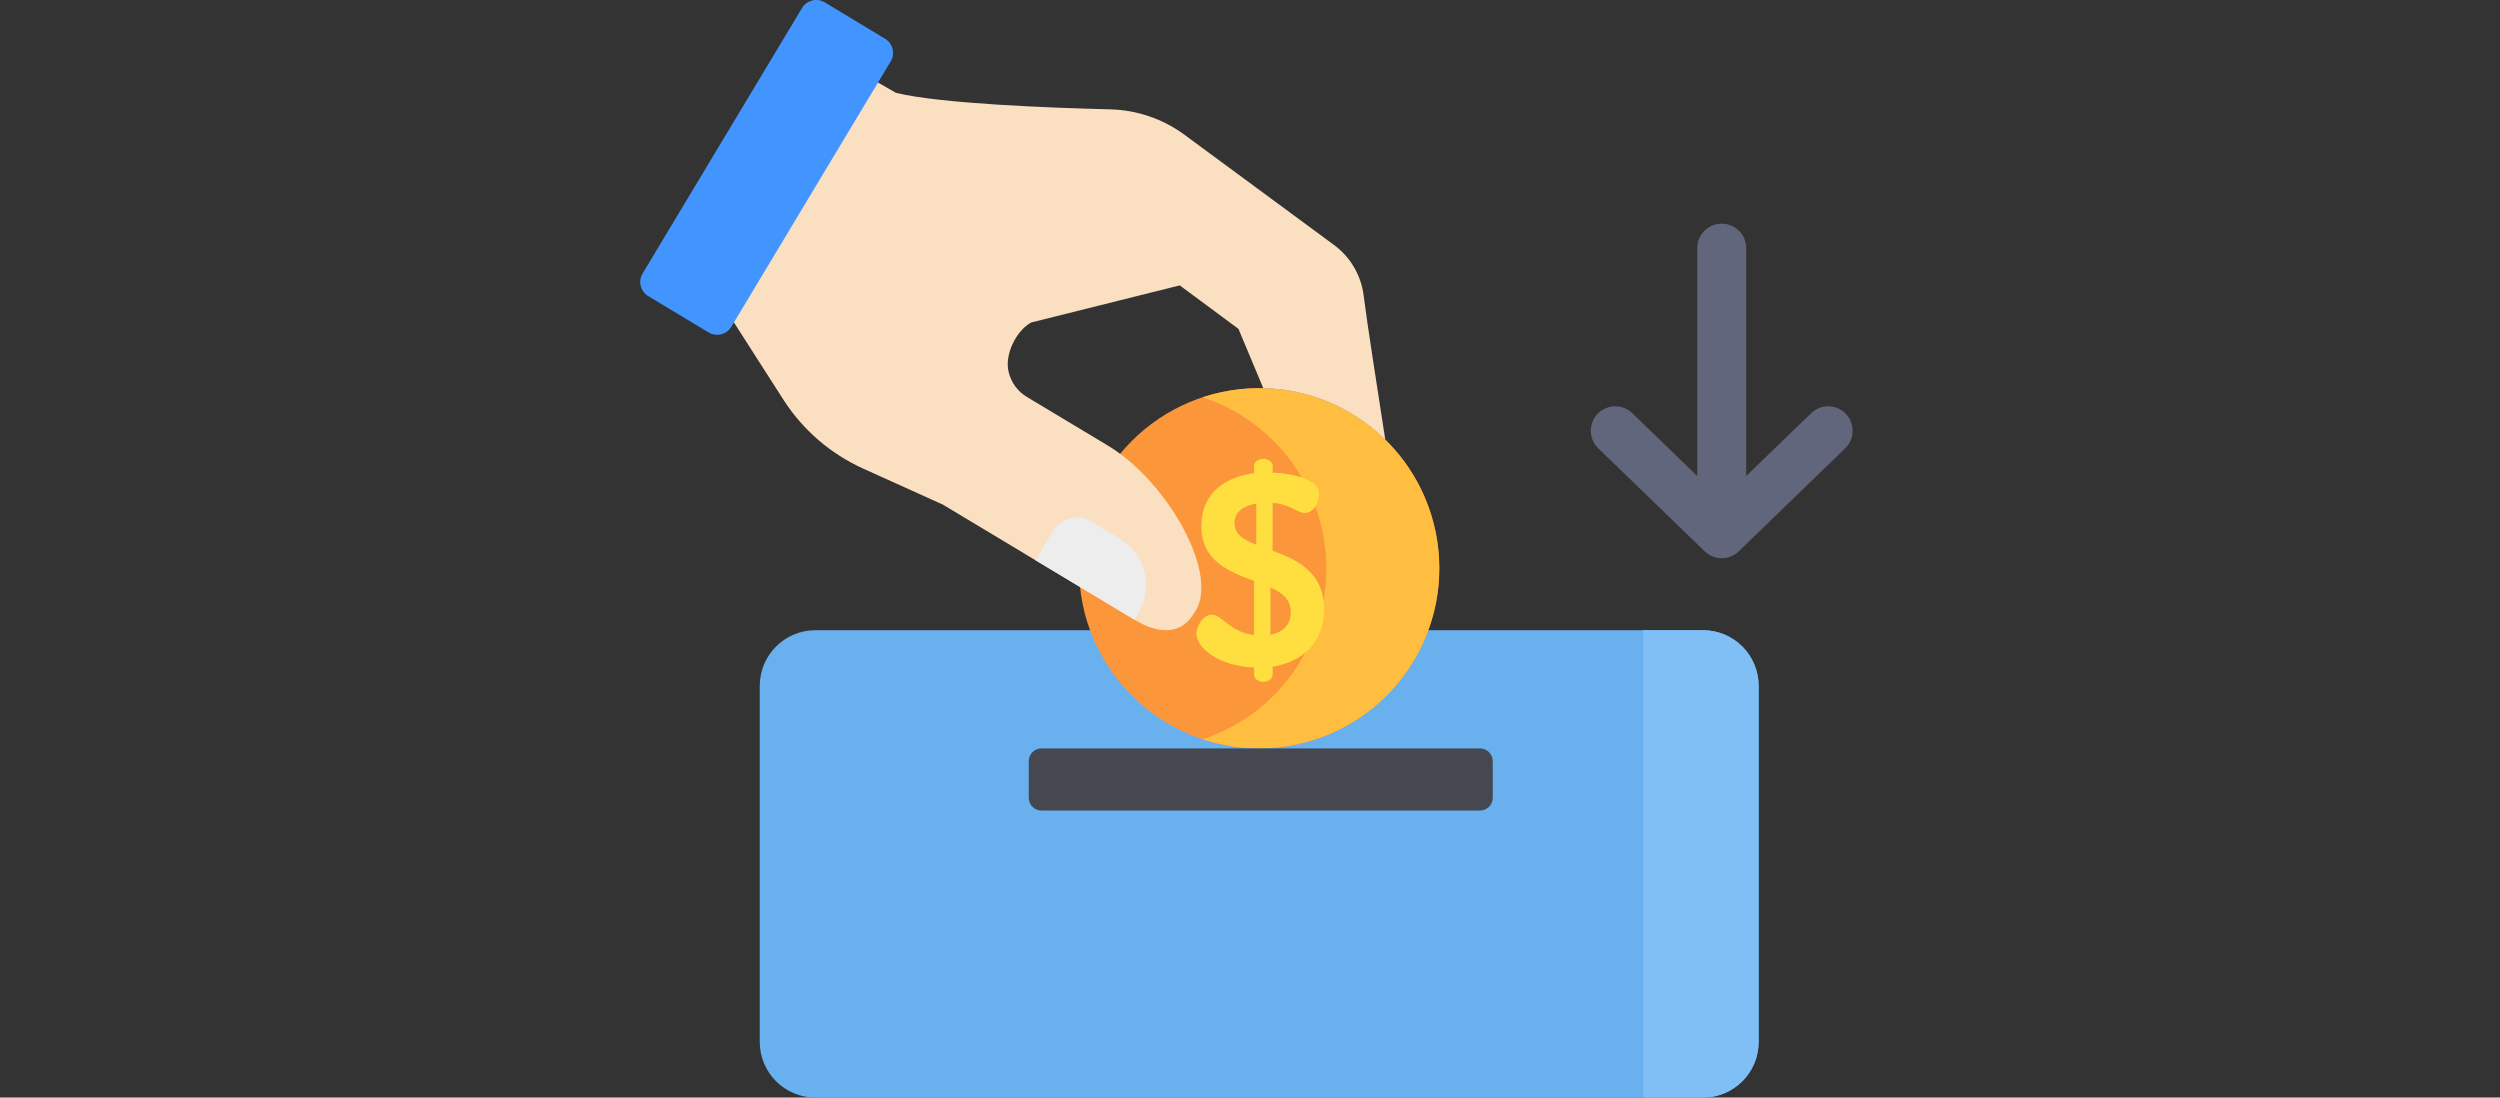 <svg xmlns="http://www.w3.org/2000/svg" width="82" height="36" viewBox="0 0 82 36" fill="none"><rect x="0" y="0" width="82" height="36" fill="#333333" stroke="none"/><path d="M55.914 18.084C56.226 18.385 56.719 18.385 57.031 18.084L60.521 14.706C60.84 14.398 60.848 13.89 60.54 13.571C60.232 13.253 59.724 13.244 59.405 13.553L57.275 15.614L57.275 8.139C57.275 7.696 56.916 7.336 56.472 7.336C56.029 7.336 55.67 7.696 55.67 8.139L55.67 15.614L53.54 13.553C53.384 13.402 53.183 13.327 52.982 13.327C52.772 13.327 52.563 13.409 52.405 13.571C52.097 13.889 52.105 14.398 52.424 14.706L55.914 18.084Z" fill="#62667C"></path><path d="M55.858 36H26.744C25.737 36 24.92 35.183 24.92 34.176V22.495C24.92 21.488 25.737 20.671 26.744 20.671H55.858C56.866 20.671 57.682 21.488 57.682 22.495V34.176C57.682 35.183 56.866 36 55.858 36Z" fill="#69B0EE"></path><path d="M55.859 20.671H53.9V36H55.859C56.866 36 57.683 35.183 57.683 34.176V22.495C57.683 21.488 56.866 20.671 55.859 20.671Z" fill="#7FBFF6"></path><path d="M47.209 18.639C47.209 21.902 44.564 24.547 41.301 24.547C38.038 24.547 35.394 21.902 35.394 18.639C35.394 15.377 38.038 12.732 41.301 12.732C44.564 12.732 47.209 15.377 47.209 18.639Z" fill="#FC963A"></path><path d="M44.343 13.575C42.809 12.654 41.026 12.512 39.45 13.031C39.856 13.166 40.255 13.345 40.637 13.575C43.434 15.255 44.339 18.884 42.659 21.681C41.901 22.944 40.744 23.82 39.446 24.248C42.012 25.099 44.915 24.096 46.365 21.681C48.045 18.884 47.14 15.255 44.343 13.575Z" fill="#FFBE40"></path><path d="M36.335 14.613C35.373 14.035 34.281 13.379 33.678 13.017C33.383 12.84 33.171 12.554 33.087 12.216L33.083 12.199C32.944 11.642 33.32 10.855 33.823 10.577L38.696 9.361L40.621 10.787L41.437 12.734C42.43 12.755 43.431 13.027 44.343 13.575C44.749 13.819 45.113 14.104 45.437 14.421C45.191 12.835 44.845 10.625 44.727 9.69C44.644 9.029 44.293 8.432 43.758 8.037L38.852 4.421C38.144 3.9 37.294 3.609 36.416 3.587C34.449 3.538 30.853 3.402 29.389 3.046L26.296 1.271L21.887 8.611L22.782 9.065C23.165 9.296 23.485 9.62 23.709 10.007L25.71 13.132C26.345 14.112 27.249 14.889 28.313 15.37L30.928 16.552L37.236 20.341C37.963 20.778 38.721 20.852 39.157 20.125C40.067 18.924 38.319 15.804 36.335 14.613Z" fill="#FAE0C1"></path><path d="M37.342 20.103C37.845 19.266 37.574 18.179 36.737 17.676L35.785 17.104C35.354 16.845 34.794 16.985 34.536 17.416L33.96 18.374L37.209 20.326L37.342 20.103Z" fill="#EDEDED"></path><path d="M21.078 8.969L26.306 0.263C26.461 0.006 26.795 -0.077 27.052 0.078L29.03 1.27C29.286 1.424 29.369 1.757 29.215 2.014L23.986 10.719C23.832 10.976 23.498 11.059 23.241 10.904L21.263 9.713C21.006 9.558 20.923 9.225 21.078 8.969Z" fill="#4294FF"></path><path d="M41.135 21.892C40.055 21.865 39.243 21.285 39.243 20.785C39.243 20.536 39.466 20.161 39.743 20.161C40.082 20.161 40.349 20.741 41.135 20.83V19.055C40.323 18.751 39.404 18.403 39.404 17.261C39.404 16.128 40.243 15.637 41.135 15.521V15.271C41.135 15.155 41.269 15.048 41.438 15.048C41.59 15.048 41.742 15.155 41.742 15.271V15.503C42.321 15.521 43.267 15.691 43.267 16.208C43.267 16.413 43.125 16.824 42.794 16.824C42.544 16.824 42.339 16.538 41.742 16.494V18.064C42.536 18.359 43.428 18.76 43.428 19.974C43.428 21.071 42.741 21.705 41.742 21.865V22.142C41.742 22.258 41.59 22.365 41.438 22.365C41.269 22.365 41.135 22.258 41.135 22.142V21.892ZM41.206 17.868V16.52C40.76 16.592 40.492 16.806 40.492 17.145C40.492 17.538 40.796 17.707 41.206 17.868ZM41.67 19.269V20.821C42.063 20.741 42.339 20.509 42.339 20.09C42.339 19.652 42.054 19.438 41.67 19.269Z" fill="#FFDF40"></path><path d="M48.544 26.586H34.161C33.93 26.586 33.743 26.399 33.743 26.169V24.966C33.743 24.735 33.93 24.548 34.161 24.548H48.544C48.775 24.548 48.962 24.735 48.962 24.966V26.169C48.962 26.399 48.775 26.586 48.544 26.586Z" fill="#454851"></path></svg>